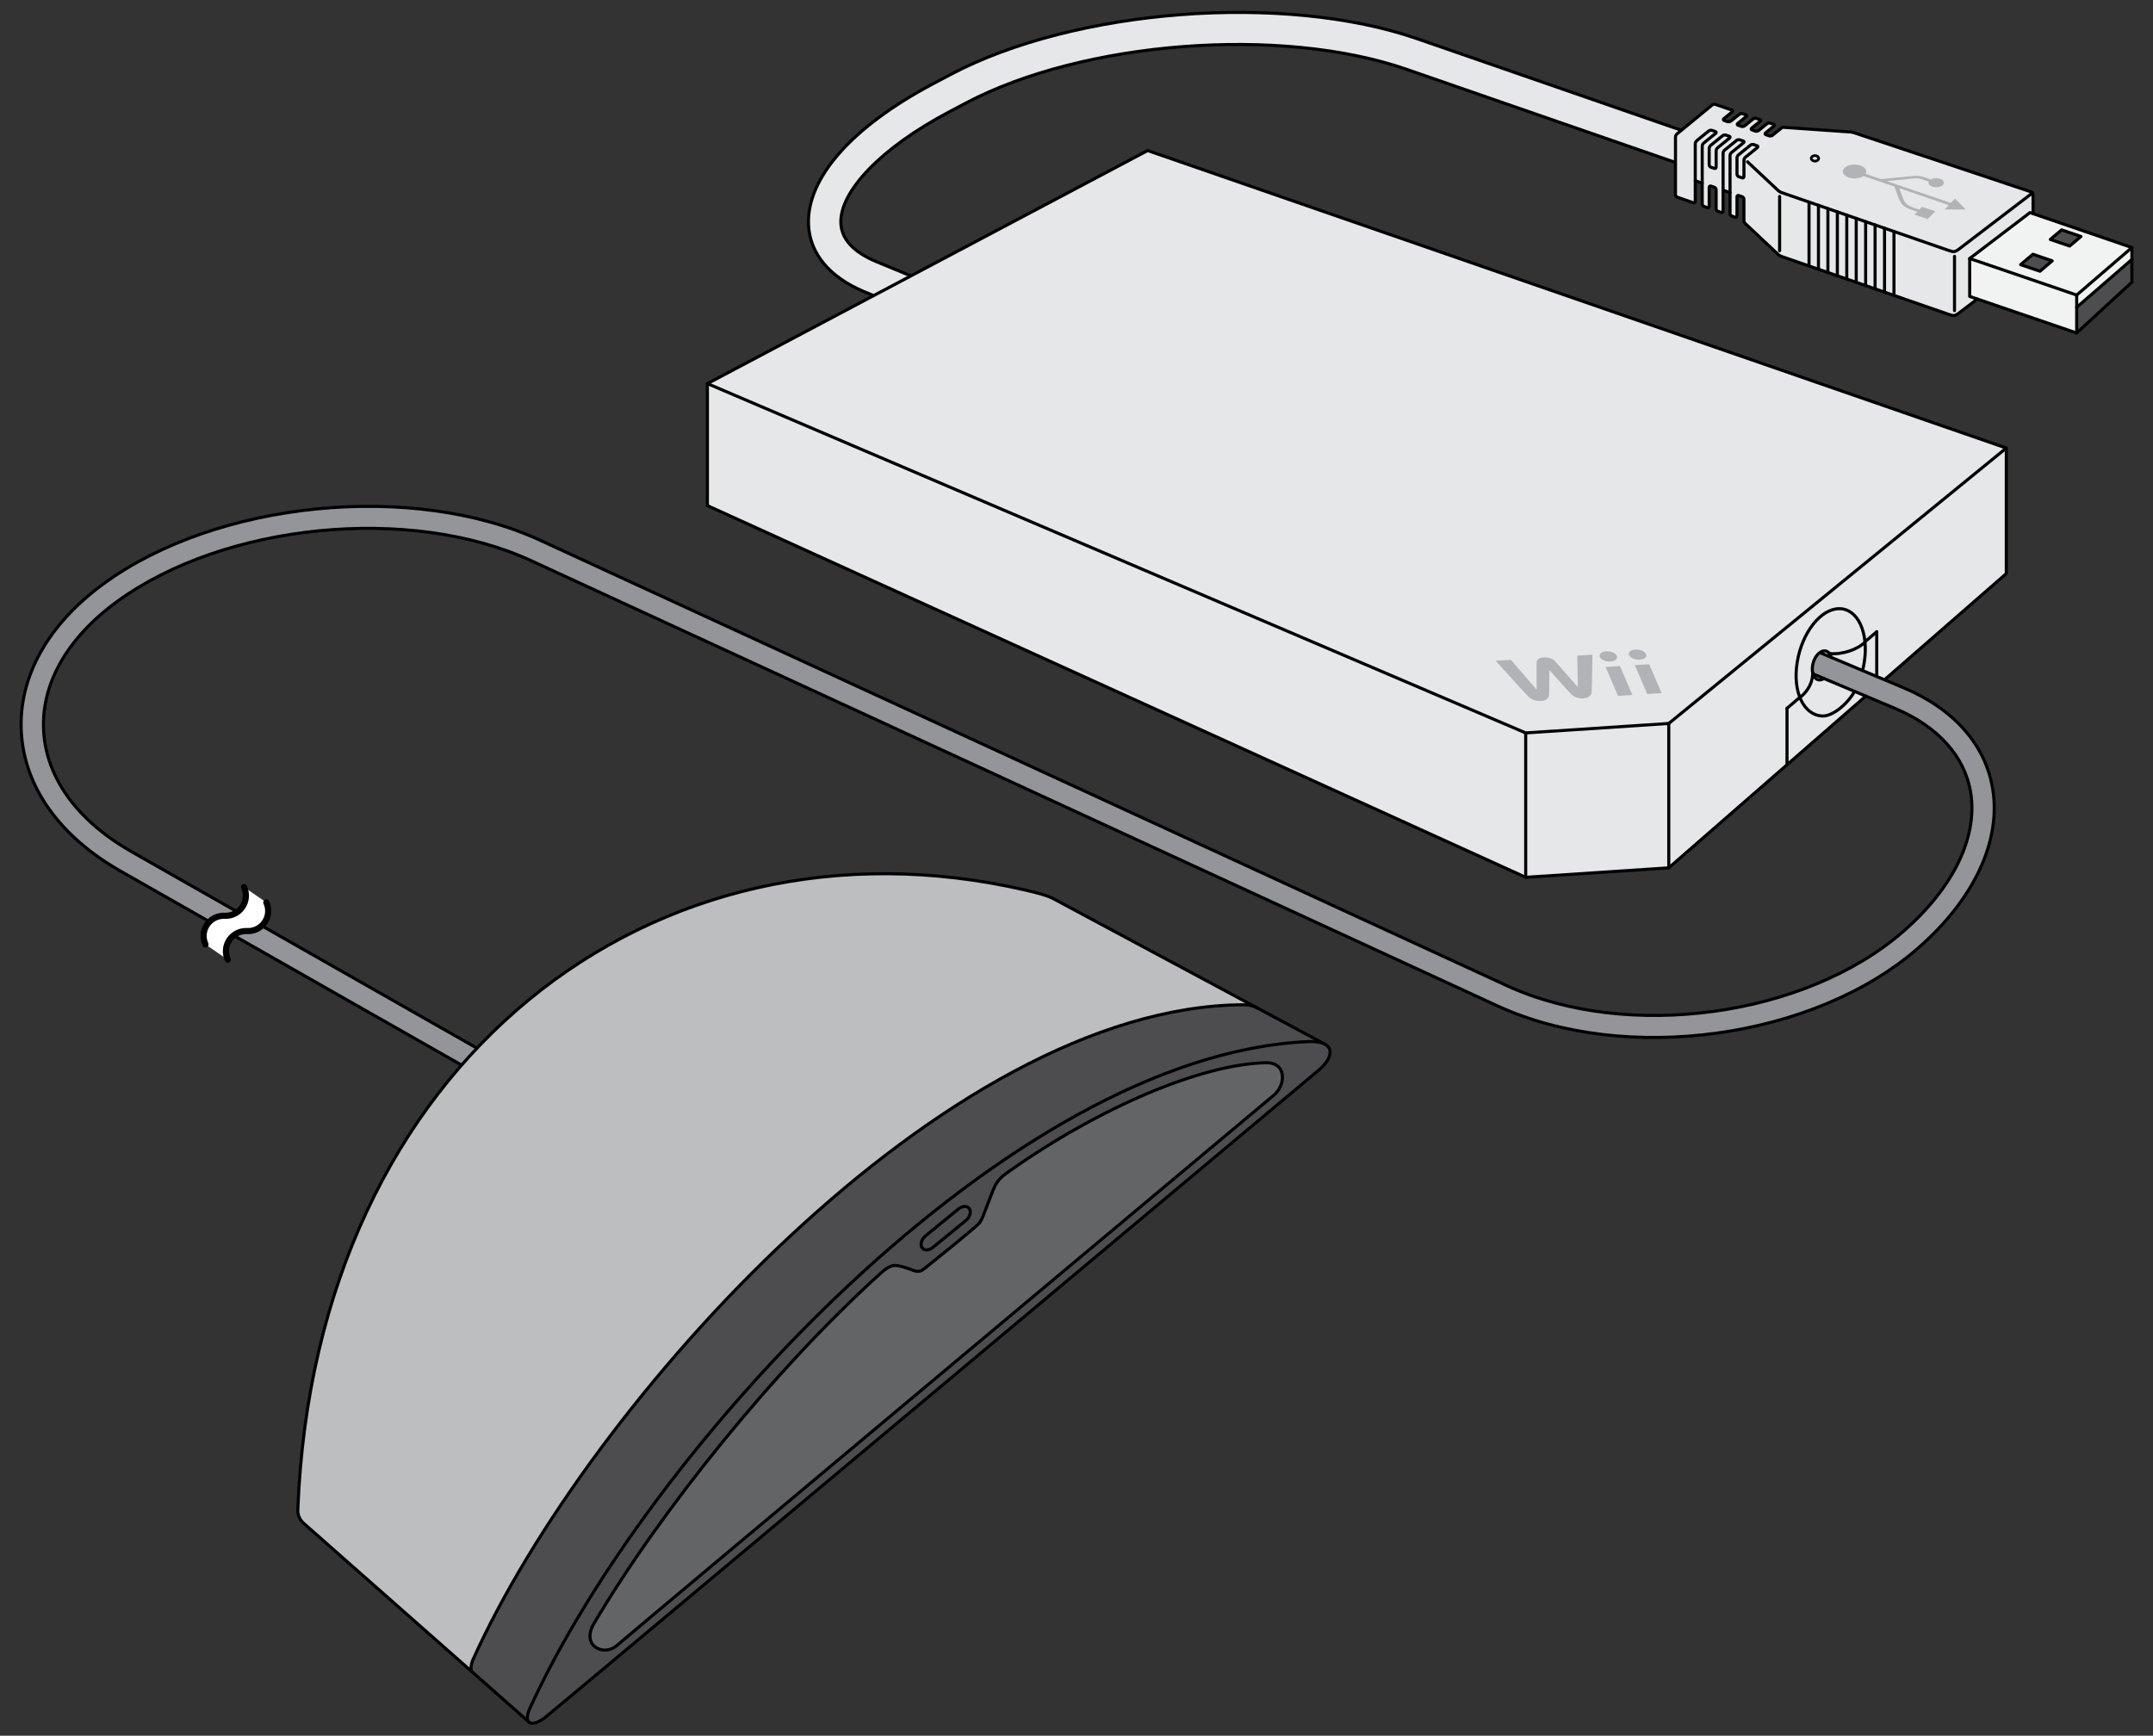 <?xml version="1.0" encoding="utf-8"?>
<!-- Generator: Adobe Illustrator 16.0.4, SVG Export Plug-In . SVG Version: 6.00 Build 0)  -->
<!DOCTYPE svg PUBLIC "-//W3C//DTD SVG 1.1//EN" "http://www.w3.org/Graphics/SVG/1.1/DTD/svg11.dtd">
<svg version="1.1" id="Layer_1" xmlns="http://www.w3.org/2000/svg" xmlns:xlink="http://www.w3.org/1999/xlink" x="0px" y="0px"
	 width="2550px" height="2056px" viewBox="0 0 2550 2056" enable-background="new 0 0 2550 2056" xml:space="preserve">
<rect x="0" y="0" width="2550" height="2056" fill="#333333" stroke="none"/>
<g>
	<polygon fill="#E6E7E8" points="2376.253,679.419 2376.253,530.735 1359.251,178.336 837.846,454.384 837.846,598.917 
		1807.02,1039.179 1976.486,1027.983 	"/>
	<path fill="#939598" d="M122.828,691.379C56.209,740.051,21.589,802.583,25.272,867.434
		c3.736,65.033,45.458,123.431,117.561,164.443l726.578,413.328c6.334,3.598,14.425,1.385,18.012-4.952
		c3.631-6.354,1.405-14.407-4.939-18.024l-726.589-413.331C91.872,972.489,54.846,921.708,51.674,865.925
		c-3.172-55.58,27.647-110,86.773-153.21c127.056-92.89,347.018-114.763,490.286-48.731l1144.794,527.499
		c151.457,69.785,374.942,39.121,498.187-68.352c66.186-57.721,98.438-126.413,88.466-188.451
		c-8.42-52.27-45.896-94.874-105.543-119.965l-99.217-41.73c0,0-4.119,2.682-6.922,9.432c-2.831,6.732-1.563,15.686-1.563,15.686
		l97.462,40.984c50.93,21.426,82.761,56.876,89.691,99.795c8.452,52.833-20.58,112.725-79.762,164.331
		c-116.143,101.273-326.863,130.107-469.736,64.263L639.804,639.981C488.742,570.365,256.828,593.434,122.828,691.379"/>
	<path fill="#E6E7E8" d="M1125.769,88.29l-20.492,10.839c-96.302,50.999-150.127,111.923-147.655,167.138
		c1.49,33.837,24.655,61.862,65.213,78.937l197.628,81.492c9.753,4.11,20.992-0.488,25.112-10.245
		c4.091-9.757-0.477-20.984-10.242-25.104l-197.624-81.499c-26.892-11.326-40.946-26.555-41.794-45.285
		c-1.672-38.063,48.309-89.691,127.33-131.534l20.452-10.819c139.149-73.674,373.387-91.67,522.161-40.119l522.307,180.98
		c10,3.465,20.944-1.798,24.4-11.838c3.48-10.005-1.797-20.94-11.86-24.41L1678.43,45.846
		C1520.961-8.719,1273.02,10.326,1125.769,88.29"/>
	<path fill="#E6E7E8" d="M2407.943,253.075v-21.248c0-2.965-0.295-3.922-3.267-4.903c-2.137-0.717-206.303-68.929-208.581-69.68
		c-2.258-0.762-3.417-0.862-5.141-0.97c-1.691-0.121-75.306-5.271-77.746-5.429c-2.467-0.175-2.83,0.283-3.428,0.907l-10.443,8.456
		c-0.938,0.772-2.662,1.071-3.801,0.687l-4.066-1.373c-1.115-0.403-1.289-1.351-0.359-2.102l10.004-8.144
		c0.936-0.761,0.799-1.704-0.352-2.092l-4.066-1.373c-1.16-0.395-2.864-0.091-3.801,0.66l-10.023,8.144
		c-0.941,0.767-2.633,1.07-3.793,0.675l-4.059-1.374c-1.158-0.378-1.328-1.34-0.379-2.1l10.035-8.146
		c0.929-0.751,0.768-1.699-0.404-2.092l-4.033-1.373c-1.16-0.395-2.876-0.091-3.834,0.674l-9.994,8.136
		c-0.938,0.749-2.662,1.064-3.812,0.674l-4.055-1.373c-1.119-0.404-1.301-1.331-0.352-2.106l9.987-8.14
		c0.957-0.757,0.783-1.705-0.354-2.098l-3.829-1.293c-1.144-0.383-2.864-0.101-3.825,0.666l-10.209,8.086
		c-0.945,0.749-2.67,1.058-3.82,0.654l-4.066-1.373c-1.151-0.396-1.309-1.343-0.372-2.105l10.027-8.132
		c0.949-0.762,0.775-1.703-0.392-2.092l-19.667-6.707c-1.147-0.384-2.839-0.075-3.776,0.697l-41.774,34.327
		c-0.925,0.777-1.685,2.391-1.685,3.599v68.319c0,1.219,0.93,2.527,2.076,2.944l19.279,6.679c1.172,0.393,2.076-0.283,2.076-1.48
		v-24.649l8.23,2.805v24.686c0,1.225,0.958,2.53,2.076,2.923l4.088,1.416c1.15,0.395,2.067-0.27,2.067-1.48v-22.541
		c0-1.214,0.944-1.892,2.075-1.496l2.948,0.989l1.139,0.394c1.14,0.395,2.088,1.705,2.088,2.912v22.585
		c0,1.214,0.913,2.545,2.071,2.923l4.079,1.421c1.159,0.39,2.076-0.277,2.076-1.496v-24.831l8.23,2.788v24.912
		c0,1.208,0.944,2.528,2.075,2.918l4.076,1.421c1.143,0.388,2.087-0.272,2.087-1.496v-22.741c0-1.205,0.949-1.884,2.088-1.5
		l4.042,1.385c1.176,0.389,2.102,1.708,2.102,2.926v24.986c0,1.162,0.031,2.433,1.352,3.653
		c2.254,2.106,36.779,34.538,38.516,36.193c1.777,1.646,2.589,2.29,5.823,3.413c3.224,1.123,194.146,67.236,197.454,68.391
		c5.219,1.833,7.165,1.519,10.86-1.309c4.397-3.352,22.409-17.028,22.442-17.048l117.624,40.214l65.416-60.219v-40.962
		L2407.943,253.075z"/>
	<polygon fill="#F1F2F2" points="2404.305,251.818 2524.995,293.248 2524.995,334.21 2459.579,394.429 2332.903,351.124 
		2332.903,306.219 	"/>
	<polygon fill="#4D4D4F" points="2407.741,301.162 2393.223,313.481 2416.121,321.293 2430.611,308.985 	"/>
	<polygon fill="#4D4D4F" points="2441.79,272.292 2428.387,283.628 2451.284,291.458 2464.669,280.11 	"/>
	<polygon fill="#4D4D4F" points="2524.995,307.299 2459.619,364.014 2459.579,394.429 2524.995,334.21 	"/>
	<path fill="#B1B3B6" d="M2286.841,212.533l-7.652-2.616c-2.609-0.893-6.709-2.027-11.785-1.591l-39.42,3.892l-18.407-6.292
		c2.182-3.661-0.322-7.878-6.207-9.863c-6.688-2.289-15.127-0.946-18.896,2.975c-3.76,3.934-1.418,8.963,5.245,11.242
		c5.9,2.013,13.215,1.14,17.41-1.81l36.564,12.457l5.836,15.675c1.647,3.524,3.884,8.32,14.115,11.785l7.078,2.443l-3.234,3.37
		l15.754,5.347l8.857-9.272l-15.715-5.353l-3.234,3.379l-7.1-2.443c-8.432-2.866-10.273-6.825-11.764-10.029l-4.844-12.927
		l58.681,20.022l-4.951,5.192l25.124,0.009l-12.746-12.939l-5,5.2l-75.83-25.868l33.414-3.292c2.778-0.229,5.452,0.139,8.634,1.232
		l7.657,2.601c-0.929,2.296,0.574,4.761,4.237,5.989c4.374,1.518,9.963,0.633,12.442-1.966c2.492-2.603,0.917-5.928-3.47-7.419
		C2293.993,210.418,2289.652,210.896,2286.841,212.533"/>
	<path fill="#B1B3B6" d="M1894.836,778.163c1.414,3.301,7.055,5.702,12.552,5.367c5.706-0.363,9.059-3.275,7.612-6.623
		c-1.461-3.352-7.051-5.7-12.766-5.349C1896.73,771.893,1893.419,774.847,1894.836,778.163"/>
	<path fill="#B1B3B6" d="M1901.637,790.021c0.223,0.533,14.499,33.686,14.725,34.244c0.828-0.054,16.234-1.027,17.01-1.082
		c-0.214-0.521-14.498-33.673-14.712-34.214C1917.84,789.022,1902.436,789.979,1901.637,790.021"/>
	<path fill="#B1B3B6" d="M1929.442,776.012c1.405,3.285,7.026,5.696,12.531,5.357c5.747-0.364,9.091-3.269,7.653-6.619
		c-1.446-3.368-7.068-5.71-12.814-5.363C1931.316,769.748,1927.996,772.702,1929.442,776.012"/>
	<path fill="#B1B3B6" d="M1936.259,787.866c0.21,0.521,14.499,33.694,14.733,34.227c0.807-0.044,16.201-1.012,17.01-1.054
		c-0.234-0.537-14.511-33.709-14.732-34.242C1952.449,786.861,1937.055,787.818,1936.259,787.866"/>
	<path fill="#B1B3B6" d="M1868.081,776.636l0.723,37.319c0,0-23.185-26.615-26.675-30.353c-3.533-3.762-8.1-5.22-13.5-4.887
		c-5.447,0.341-8.525,2.268-8.698,6.259c-0.202,3.995,0.148,32.01,0.148,32.01l-30.595-35.419l-17.968,1.123
		c0,0,33.948,37.718,38.229,42.057c3.331,3.388,8.908,5.987,15.306,5.604c7.338-0.469,9.369-3.993,9.625-7.165
		c0.277-3.118,0.427-29.457,0.427-29.457s22.175,24.944,25.091,27.865c2.904,2.964,7.75,6.062,15.064,5.626
		c6.43-0.416,9.526-3.554,9.878-7.184c0.371-4.643,0.937-44.51,0.937-44.51L1868.081,776.636z"/>
	<path fill="#BCBEC0" d="M1569.66,1237.21l0.077-0.064l-322.353-172.763c-8.142-4.119-19.417-6.951-33.18-10.125
		c-439.326-101.293-841.064,203.264-861.47,734.19c-0.277,7.687,3.533,13.313,8.515,17.303l264.897,233.701
		c0.276,0.337,0.605,0.617,1.001,0.885c3.055,2,8.814,0.895,17.224-4.917c4.259-2.944,898.368-751.812,918.188-768.408
		C1574.632,1256.897,1580.285,1243.457,1569.66,1237.21"/>
	<path fill="#4D4D4F" d="M1569.66,1237.21l0.077-0.087l-79.897-42.798v0.011v-0.011c-6.289-3.214-10.165-4.206-16.979-4.186
		c-352.937,1.603-775.09,471.083-912.335,774.973c-2.726,6.03-3.055,10.597-2.161,14.533l0,0l0,0l67.76,59.754
		c2.629,3.182,8.749,2.549,18.246-4.003c4.259-2.921,898.368-751.788,918.188-768.385
		C1574.632,1256.897,1580.285,1243.457,1569.66,1237.21"/>
	<path fill="#636466" d="M730.4,1949.288c21.132-18.315,778.303-652.009,778.303-652.009c14.341-11.889,15.609-39.006-9.386-38.475
		c-76.138,1.639-196.521,52.754-303.125,127.919c-6.838,4.817-14.361,9.946-18.569,19.805c-4.77,11.185-7.536,19.382-12.56,32.081
		c-1.522,3.935-3.098,8.103-6.215,11.186c-8.658,8.558-52.795,43.933-64.12,52.992c-3.949,3.146-7.346,4.194-13.181,1.927
		c-5.856-2.269-12.637-4.482-17.269-5.339c-6.066-1.145-11.005-0.446-21.036,8.636c-126.363,114.023-261.85,282.764-340.532,416.4
		C688.775,1950.007,715.294,1962.376,730.4,1949.288"/>
	<polyline fill="none" stroke="#000000" stroke-width="3.641" stroke-linecap="round" stroke-linejoin="round" points="
		2232.099,805.103 2376.253,679.419 2376.253,530.735 1359.251,178.336 837.846,454.384 837.846,598.917 1807.02,1039.179 
		1976.486,1027.983 2209.895,824.483 	"/>
	
		<line fill="none" stroke="#000000" stroke-width="3.641" stroke-linecap="round" stroke-linejoin="round" x1="1807.02" y1="868.15" x2="1807.02" y2="1039.179"/>
	
		<line fill="none" stroke="#000000" stroke-width="3.641" stroke-linecap="round" stroke-linejoin="round" x1="1976.486" y1="856.968" x2="1976.486" y2="1027.983"/>
	
		<line fill="none" stroke="#000000" stroke-width="3.641" stroke-linecap="round" stroke-linejoin="round" x1="2116.529" y1="838.992" x2="2116.529" y2="905.879"/>
	
		<line fill="none" stroke="#000000" stroke-width="3.641" stroke-linecap="round" stroke-linejoin="round" x1="2222.807" y1="748.313" x2="2222.807" y2="801.173"/>
	<polyline fill="none" stroke="#000000" stroke-width="3.641" stroke-linecap="round" stroke-linejoin="round" points="
		837.846,454.384 1807.02,868.15 1976.486,856.968 2376.253,530.735 	"/>
	<path fill="none" stroke="#000000" stroke-width="3.641" stroke-linecap="round" stroke-linejoin="round" d="M2341.955,354.215
		c0,0-18.045,13.697-22.442,17.048c-3.695,2.827-5.642,3.142-10.86,1.309c-3.308-1.155-194.23-67.269-197.454-68.391
		c-3.234-1.124-4.046-1.768-5.823-3.413c-1.736-1.656-36.262-34.087-38.516-36.193c-1.32-1.22-1.352-2.492-1.352-3.653v-24.986
		c0-1.218-0.926-2.538-2.102-2.926l-4.042-1.385c-1.139-0.383-2.088,0.296-2.088,1.5v22.741c0,1.224-0.944,1.884-2.087,1.496
		l-4.076-1.421c-1.131-0.391-2.075-1.71-2.075-2.918v-68.745c0-1.208,0.774-2.835,1.725-3.586l14.264-11.578
		c0.929-0.75,0.767-1.696-0.396-2.092l-4.062-1.383c-1.131-0.393-2.855-0.091-3.768,0.687l-14.269,11.566
		c-0.957,0.761-1.725,2.385-1.725,3.588v68.675c0,1.219-0.917,1.886-2.076,1.496l-4.079-1.421c-1.158-0.377-2.071-1.708-2.071-2.923
		V224.72c0-1.207-0.948-2.517-2.088-2.912l-4.087-1.383c-1.131-0.396-2.075,0.282-2.075,1.496v22.541c0,1.21-0.917,1.875-2.067,1.48
		l-4.088-1.416c-1.118-0.393-2.076-1.698-2.076-2.923v-68.519c0-1.214,0.788-2.837,1.725-3.588l14.244-11.576
		c0.949-0.762,0.779-1.715-0.363-2.102l-4.075-1.385c-1.139-0.384-2.831-0.079-3.792,0.687l-14.252,11.566
		c-0.937,0.761-1.717,2.375-1.717,3.595v68.482c0,1.197-0.904,1.873-2.076,1.48l-19.279-6.679c-1.146-0.417-2.076-1.726-2.076-2.944
		V162.3c0-1.208,0.76-2.821,1.685-3.599l41.774-34.327c0.938-0.772,2.629-1.081,3.776-0.697l19.667,6.707
		c1.167,0.389,1.341,1.33,0.392,2.092l-10.027,8.132c-0.937,0.762-0.779,1.708,0.372,2.105l4.066,1.373
		c1.15,0.404,2.875,0.095,3.82-0.654l10.209-8.086c0.961-0.766,2.682-1.049,3.825-0.666l3.829,1.293
		c1.138,0.393,1.312,1.341,0.354,2.098l-9.987,8.14c-0.949,0.776-0.768,1.702,0.352,2.106l4.055,1.373
		c1.15,0.39,2.875,0.075,3.812-0.674l9.994-8.136c0.958-0.765,2.674-1.068,3.834-0.674l4.033,1.373
		c1.172,0.393,1.333,1.341,0.404,2.092l-10.035,8.146c-0.949,0.759-0.779,1.722,0.379,2.1l4.059,1.374
		c1.16,0.395,2.852,0.092,3.793-0.675l10.023-8.144c0.937-0.751,2.641-1.055,3.801-0.66l4.066,1.373
		c1.15,0.388,1.287,1.331,0.352,2.092l-10.004,8.144c-0.93,0.751-0.756,1.699,0.359,2.102l4.066,1.373
		c1.139,0.385,2.863,0.085,3.801-0.687l10.443-8.456c0.598-0.624,0.961-1.082,3.428-0.907c2.44,0.159,76.055,5.309,77.746,5.429
		c1.724,0.108,2.883,0.208,5.141,0.97c2.278,0.751,206.444,68.963,208.581,69.68c2.972,0.981,3.267,1.938,3.267,4.903v21.258"/>
	<path fill="none" stroke="#000000" stroke-width="3.641" stroke-linecap="round" stroke-linejoin="round" d="M2069.764,191.671
		c2.258,2.102,33.875,31.731,35.611,33.384c1.777,1.649,2.589,2.294,5.823,3.418c3.224,1.106,194.146,67.237,197.454,68.402
		c5.219,1.832,7.165,1.502,10.86-1.318c4.397-3.36,87.797-67.064,87.797-67.064"/>
	<path fill="none" stroke="#000000" stroke-width="3.641" stroke-linecap="round" stroke-linejoin="round" d="M2044.119,160.032
		c-1.139-0.384-2.884-0.075-3.824,0.687l-14.252,11.568c-0.938,0.766-1.712,2.379-1.712,3.599v19.294
		c0,1.198,0.944,2.508,2.075,2.901l4.087,1.386c1.14,0.392,2.088-0.283,2.088-1.499v-19.296c0-1.195,0.743-2.818,1.692-3.586
		l14.264-11.562c0.938-0.765,0.787-1.724-0.371-2.105L2044.119,160.032z"/>
	<path fill="none" stroke="#000000" stroke-width="3.641" stroke-linecap="round" stroke-linejoin="round" d="M2073.244,171.914
		c0.938-0.762,2.662-1.065,3.793-0.671l4.055,1.371c1.162,0.39,1.328,1.343,0.384,2.116l-14.269,11.564
		c-0.945,0.761-1.699,2.375-1.699,3.588v19.296c0,1.208-0.926,1.884-2.102,1.49l-4.042-1.385c-1.139-0.394-2.088-1.686-2.088-2.911
		v-19.294c0-1.21,0.755-2.822,1.704-3.583L2073.244,171.914z"/>
	<polygon fill="none" stroke="#000000" stroke-width="3.641" stroke-linecap="round" stroke-linejoin="round" points="
		2404.305,251.818 2524.995,293.248 2524.995,334.21 2459.579,394.429 2332.903,351.124 2332.903,306.219 	"/>
	<polyline fill="none" stroke="#000000" stroke-width="3.641" stroke-linecap="round" stroke-linejoin="round" points="
		2332.903,306.219 2459.619,349.504 2524.995,293.248 	"/>
	
		<line fill="none" stroke="#000000" stroke-width="3.641" stroke-linecap="round" stroke-linejoin="round" x1="2459.619" y1="349.504" x2="2459.619" y2="394.429"/>
	
		<line fill="none" stroke="#000000" stroke-width="3.641" stroke-linecap="round" stroke-linejoin="round" x1="2314.913" y1="303.631" x2="2314.913" y2="367.912"/>
	
		<line fill="none" stroke="#000000" stroke-width="3.641" stroke-linecap="round" stroke-linejoin="round" x1="2107.77" y1="232.688" x2="2107.77" y2="296.973"/>
	
		<line fill="none" stroke="#000000" stroke-width="3.641" stroke-linecap="round" stroke-linejoin="round" x1="2007.869" y1="214.113" x2="2016.1" y2="216.918"/>
	
		<line fill="none" stroke="#000000" stroke-width="3.641" stroke-linecap="round" stroke-linejoin="round" x1="2040.808" y1="225.323" x2="2049.038" y2="228.11"/>
	<polygon fill="none" stroke="#000000" stroke-width="3.641" stroke-linecap="round" stroke-linejoin="round" points="
		2407.741,301.162 2393.223,313.481 2416.121,321.293 2430.611,308.985 	"/>
	<polygon fill="none" stroke="#000000" stroke-width="3.641" stroke-linecap="round" stroke-linejoin="round" points="
		2441.79,272.292 2428.387,283.628 2451.284,291.458 2464.669,280.11 	"/>
	
		<line fill="none" stroke="#000000" stroke-width="3.641" stroke-linecap="round" stroke-linejoin="round" x1="2243.217" y1="274.201" x2="2243.217" y2="349.92"/>
	
		<line fill="none" stroke="#000000" stroke-width="3.641" stroke-linecap="round" stroke-linejoin="round" x1="2142.602" y1="239.343" x2="2142.602" y2="315.06"/>
	
		<line fill="none" stroke="#000000" stroke-width="3.641" stroke-linecap="round" stroke-linejoin="round" x1="2153.78" y1="243.187" x2="2153.78" y2="318.94"/>
	
		<line fill="none" stroke="#000000" stroke-width="3.641" stroke-linecap="round" stroke-linejoin="round" x1="2164.947" y1="247.091" x2="2164.947" y2="322.809"/>
	
		<line fill="none" stroke="#000000" stroke-width="3.641" stroke-linecap="round" stroke-linejoin="round" x1="2176.138" y1="250.962" x2="2176.138" y2="326.681"/>
	
		<line fill="none" stroke="#000000" stroke-width="3.641" stroke-linecap="round" stroke-linejoin="round" x1="2187.312" y1="254.832" x2="2187.312" y2="330.54"/>
	
		<line fill="none" stroke="#000000" stroke-width="3.641" stroke-linecap="round" stroke-linejoin="round" x1="2198.503" y1="258.702" x2="2198.503" y2="334.42"/>
	
		<line fill="none" stroke="#000000" stroke-width="3.641" stroke-linecap="round" stroke-linejoin="round" x1="2209.649" y1="262.572" x2="2209.649" y2="338.289"/>
	
		<line fill="none" stroke="#000000" stroke-width="3.641" stroke-linecap="round" stroke-linejoin="round" x1="2220.848" y1="266.452" x2="2220.848" y2="342.17"/>
	
		<line fill="none" stroke="#000000" stroke-width="3.641" stroke-linecap="round" stroke-linejoin="round" x1="2232.027" y1="270.321" x2="2232.027" y2="346.049"/>
	
		<line fill="none" stroke="#000000" stroke-width="3.641" stroke-linecap="round" stroke-linejoin="round" x1="2459.619" y1="364.014" x2="2524.995" y2="307.299"/>
	<path fill="none" stroke="#000000" stroke-width="3.641" stroke-linecap="round" stroke-linejoin="round" d="M2196.544,818.878
		c-7.54,13.866-25.248,29.861-38.409,29.217c-21.922-1.07-35.184-28.461-29.562-63.556c5.586-35.099,27.914-63.554,49.851-63.554
		c21.935,0,35.177,28.456,29.574,63.554c-0.488,3.247-1.158,6.454-1.979,9.583"/>
	
		<line fill="none" stroke="#000000" stroke-width="3.641" stroke-linecap="round" stroke-linejoin="round" x1="2208.874" y1="760.209" x2="2222.807" y2="748.313"/>
	
		<line fill="none" stroke="#000000" stroke-width="3.641" stroke-linecap="round" stroke-linejoin="round" x1="2116.529" y1="838.992" x2="2131.734" y2="826.01"/>
	<path fill="none" stroke="#000000" stroke-width="3.641" stroke-linecap="round" stroke-linejoin="round" d="M2160.314,803.659
		c-1.646,1.092-3.403,1.714-5.141,1.714c-6.195,0-9.91-7.708-8.335-17.193c1.596-9.507,7.898-17.192,14.053-17.192
		c3.874,0,6.781,3.013,8.037,7.57"/>
	<path fill="none" stroke="#000000" stroke-width="3.641" stroke-linecap="round" stroke-linejoin="round" d="M558.366,1979.646
		c-0.894-3.937-0.585-8.479,2.161-14.533c137.212-303.89,559.398-773.37,912.335-774.963c6.813-0.03,10.689,0.962,16.979,4.176"/>
	<path fill="none" stroke="#000000" stroke-width="3.641" stroke-linecap="round" stroke-linejoin="round" d="M627.359,2024.025
		c140.449-308.286,568.397-773.951,921.309-790.228c35.301-1.624,30.77,19.088,13.893,33.214
		c-19.82,16.597-913.93,765.464-918.188,768.408C626.55,2047.715,620.494,2039.113,627.359,2024.025z"/>
	<path fill="none" stroke="#000000" stroke-width="3.641" stroke-linecap="round" stroke-linejoin="round" d="M730.4,1949.288
		c21.132-18.315,778.303-652.009,778.303-652.009c14.341-11.889,15.609-39.006-9.386-38.475
		c-76.138,1.639-196.521,52.754-303.125,127.919c-6.838,4.817-14.361,9.946-18.569,19.805c-4.77,11.185-7.536,19.382-12.56,32.081
		c-1.522,3.935-3.098,8.103-6.215,11.186c-8.658,8.558-52.795,43.933-64.12,52.992c-3.949,3.146-7.346,4.194-13.181,1.927
		c-5.856-2.269-12.637-4.482-17.269-5.339c-6.066-1.145-11.005-0.446-21.036,8.636c-126.363,114.023-261.85,282.764-340.532,416.4
		C688.775,1950.007,715.294,1962.376,730.4,1949.288z"/>
	<path fill="none" stroke="#000000" stroke-width="3.641" d="M1135.118,1432.09l-38.794,31.712
		c-4.813,3.978-6.772,10.229-4.345,13.99c2.419,3.767,8.275,3.642,13.105-0.32l38.773-31.729c4.81-3.95,6.761-10.194,4.321-13.958
		C1145.783,1427.991,1139.928,1428.156,1135.118,1432.09z"/>
	<path fill="none" stroke="#000000" stroke-width="3.641" stroke-linecap="round" stroke-linejoin="round" d="M1569.737,1237.146
		l-322.353-172.763c-8.142-4.119-19.417-6.951-33.18-10.125c-439.326-101.293-841.064,203.264-861.47,734.19
		c-0.277,7.687,3.533,13.313,8.515,17.303l265.899,234.586"/>
	<path fill="none" stroke="#000000" stroke-width="3.129" d="M2154.027,187.583c0,1.812-1.982,3.29-4.377,3.29
		c-2.44,0-4.42-1.478-4.42-3.29c0-1.82,1.979-3.293,4.42-3.293C2152.045,184.289,2154.027,185.763,2154.027,187.583z"/>
	<path fill="none" stroke="#000000" stroke-width="3.641" stroke-linecap="round" stroke-linejoin="round" d="M2208.903,760.593
		c-9.092,9.101-27.669,15.126-42.2,13.515"/>
	<path fill="none" stroke="#000000" stroke-width="3.641" stroke-linecap="round" stroke-linejoin="round" d="M2146.979,796.909
		c0,9.195-3.76,20.291-15.14,29.361"/>
	<path fill="none" stroke="#000000" stroke-width="3.641" d="M1991.457,154.321L1678.43,45.846
		c-157.469-54.564-405.41-35.52-552.661,42.444l-20.492,10.839c-96.302,50.999-150.127,111.923-147.655,167.138
		c1.49,33.837,24.655,61.862,65.213,78.937l11.926,4.902"/>
	<path fill="none" stroke="#000000" stroke-width="3.641" d="M1078.846,326.796l-41.136-16.948
		c-26.892-11.326-40.946-26.555-41.794-45.285c-1.672-38.063,48.309-89.691,127.33-131.534l20.452-10.819
		c139.149-73.674,373.387-91.67,522.161-40.119l318.605,110.385"/>
	<path fill="none" stroke="#000000" stroke-width="3.641" d="M2146.935,798.103l97.462,40.984
		c50.93,21.426,82.761,56.876,89.691,99.795c8.452,52.833-20.58,112.725-79.762,164.331
		c-116.143,101.273-326.863,130.107-469.736,64.263L639.804,639.981c-151.062-69.616-382.977-46.548-516.976,51.397
		C56.209,740.051,21.589,802.583,25.272,867.434c3.736,65.033,45.458,123.431,117.561,164.443l403.918,229.786"/>
	<path fill="none" stroke="#000000" stroke-width="3.641" d="M564.987,1241.616l-409.092-232.718
		C91.872,972.489,54.846,921.708,51.674,865.925c-3.172-55.58,27.647-110,86.773-153.21
		c127.056-92.89,347.018-114.763,490.286-48.731l1144.794,527.499c151.457,69.785,374.942,39.121,498.187-68.352
		c66.186-57.721,98.438-126.413,88.466-188.451c-8.42-52.27-45.896-94.874-105.543-119.965l-99.217-41.73"/>
	<path fill="#FFFFFF" d="M289.031,1050.809c3.406,7.395,2.98,16.363-1.991,23.571c-4.824,7.11-12.828,10.74-20.834,10.379
		c-7.994-0.384-16.021,3.27-20.875,10.347c-4.952,7.225-5.377,16.176-1.939,23.587l26.422,18.106
		c-3.439-7.389-2.98-16.361,1.948-23.581c4.845-7.083,12.861-10.733,20.865-10.353c7.996,0.357,15.98-3.271,20.834-10.356
		c4.961-7.219,5.388-16.188,1.958-23.591L289.031,1050.809z"/>
	<path fill="none" stroke="#000000" stroke-width="7.282" stroke-linecap="round" stroke-linejoin="round" d="M315.42,1068.918
		c3.429,7.402,3.003,16.372-1.958,23.591c-4.854,7.085-12.838,10.714-20.834,10.356c-8.004-0.381-16.021,3.27-20.865,10.353
		c-4.929,7.22-5.387,16.192-1.948,23.581"/>
	<path fill="none" stroke="#000000" stroke-width="7.282" stroke-linecap="round" stroke-linejoin="round" d="M289.031,1050.809
		c3.406,7.395,2.98,16.363-1.991,23.571c-4.824,7.11-12.828,10.74-20.834,10.379c-7.994-0.384-16.021,3.27-20.875,10.347
		c-4.952,7.225-5.377,16.176-1.939,23.587"/>
</g>
</svg>
